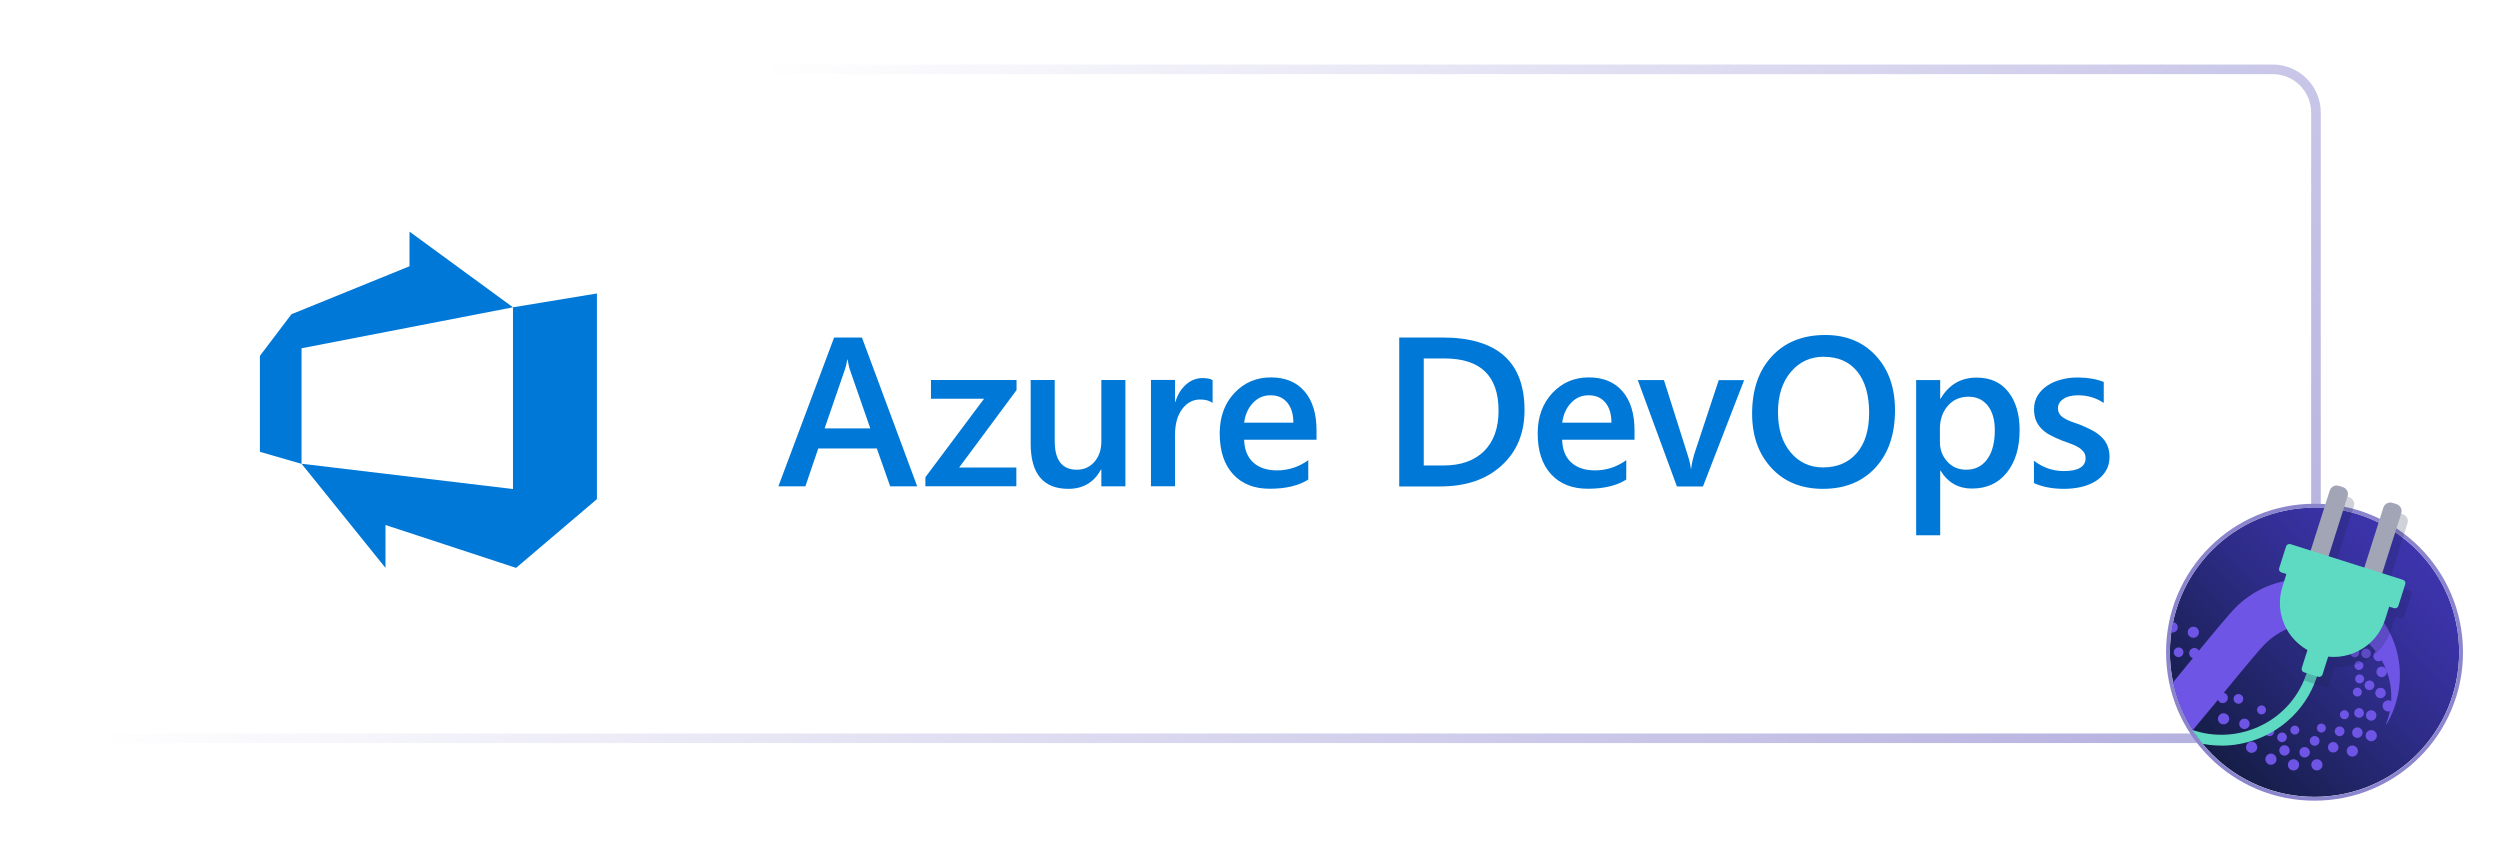 <?xml version="1.0" encoding="UTF-8"?>
<svg id="FINAL" xmlns="http://www.w3.org/2000/svg" xmlns:xlink="http://www.w3.org/1999/xlink" viewBox="0 0 260 90">
  <defs>
    <style>
      .cls-1 {
        fill: url(#linear-gradient-2);
      }

      .cls-2 {
        fill: #151e47;
      }

      .cls-3 {
        fill: #a2a5b6;
      }

      .cls-4 {
        fill: #5edac3;
      }

      .cls-5 {
        opacity: .2;
      }

      .cls-6 {
        fill: none;
      }

      .cls-7 {
        fill: #8b85ce;
      }

      .cls-8 {
        fill: #6f55e5;
      }

      .cls-9 {
        fill: url(#linear-gradient);
      }

      .cls-10 {
        fill: #0078d7;
      }

      .cls-11 {
        clip-path: url(#clippath);
      }
    </style>
    <linearGradient id="linear-gradient" x1="47.04" y1="-33.56" x2="198.16" y2="117.55" gradientUnits="userSpaceOnUse">
      <stop offset=".24" stop-color="#b1aede" stop-opacity="0" />
      <stop offset="1" stop-color="#b1aede" />
    </linearGradient>
    <linearGradient id="linear-gradient-2" x1="230.07" y1="373.53" x2="251.34" y2="394.8" gradientTransform="translate(0 452) scale(1 -1)" gradientUnits="userSpaceOnUse">
      <stop offset="0" stop-color="#151e47" />
      <stop offset=".09" stop-color="#192052" />
      <stop offset=".51" stop-color="#2c2b83" />
      <stop offset=".82" stop-color="#3831a1" />
      <stop offset="1" stop-color="#3d34ad" />
    </linearGradient>
    <clipPath id="clippath">
      <circle class="cls-6" cx="240.71" cy="67.83" r="15.04" />
    </clipPath>
  </defs>
  <g>
    <g>
      <polygon class="cls-10" points="53.35 31.96 42.59 24.09 42.59 27.69 30.31 32.68 27.03 37.01 27.03 46.99 31.36 48.24 31.36 48.23 31.36 36.22 53.35 31.96" />
      <polygon class="cls-10" points="53.35 50.86 31.36 48.23 40.09 59.06 40.09 54.6 53.67 59.06 62.08 51.91 62.08 30.52 53.35 31.96 53.35 50.86" />
    </g>
    <g>
      <path class="cls-10" d="M95.4,50.58h-2.82l-1.39-3.94h-6.09l-1.34,3.94h-2.81l5.8-15.48h2.89l5.75,15.48ZM90.51,44.55l-2.15-6.18c-.06-.2-.13-.53-.21-.97h-.04c-.06.41-.14.73-.22.97l-2.13,6.18h4.74Z" />
      <path class="cls-10" d="M105.72,40.57l-5.97,8.05h5.95v1.95h-9.46v-.94l6.1-8.16h-5.52v-1.95h8.9v1.05Z" />
      <path class="cls-10" d="M117.04,50.58h-2.5v-1.75h-.04c-.73,1.34-1.86,2.01-3.39,2.01-2.61,0-3.92-1.57-3.92-4.71v-6.61h2.5v6.35c0,1.99.77,2.98,2.3,2.98.74,0,1.35-.27,1.83-.82.48-.55.72-1.26.72-2.15v-6.36h2.5v11.06Z" />
      <path class="cls-10" d="M126.11,41.91c-.3-.24-.74-.36-1.31-.36-.74,0-1.36.33-1.86,1s-.74,1.58-.74,2.73v5.29h-2.5v-11.06h2.5v2.28h.04c.24-.78.62-1.38,1.13-1.82.51-.44,1.07-.65,1.7-.65.45,0,.8.07,1.04.21v2.38Z" />
      <path class="cls-10" d="M136.93,45.73h-7.54c.03,1.02.34,1.81.94,2.36.6.55,1.43.83,2.48.83,1.18,0,2.26-.35,3.25-1.06v2.02c-1.01.63-2.34.95-3.99.95s-2.9-.5-3.83-1.51c-.92-1-1.39-2.42-1.39-4.24,0-1.72.51-3.12,1.53-4.21,1.02-1.08,2.28-1.62,3.79-1.62s2.68.49,3.51,1.46c.83.97,1.24,2.32,1.24,4.05v.96ZM134.51,43.96c0-.9-.22-1.6-.64-2.1-.42-.5-.99-.75-1.73-.75s-1.33.26-1.83.79c-.5.53-.81,1.21-.92,2.06h5.12Z" />
      <path class="cls-10" d="M145.52,50.58v-15.48h4.47c5.71,0,8.56,2.52,8.56,7.55,0,2.39-.79,4.31-2.38,5.76-1.58,1.45-3.71,2.18-6.37,2.18h-4.29ZM148.07,37.28v11.13h2.05c1.81,0,3.21-.5,4.22-1.49,1-.99,1.51-2.4,1.51-4.21,0-3.62-1.88-5.43-5.62-5.43h-2.15Z" />
      <path class="cls-10" d="M170,45.73h-7.54c.03,1.02.34,1.81.94,2.36.6.55,1.43.83,2.48.83,1.18,0,2.26-.35,3.25-1.06v2.02c-1.01.63-2.34.95-3.99.95s-2.9-.5-3.83-1.51c-.92-1-1.39-2.42-1.39-4.24,0-1.72.51-3.12,1.53-4.21,1.02-1.08,2.28-1.62,3.79-1.62s2.68.49,3.51,1.46c.83.97,1.24,2.32,1.24,4.05v.96ZM167.59,43.96c0-.9-.22-1.6-.64-2.1-.42-.5-.99-.75-1.73-.75s-1.33.26-1.83.79c-.5.53-.81,1.21-.92,2.06h5.12Z" />
      <path class="cls-10" d="M181.39,39.53l-4.28,11.06h-2.71l-4.07-11.06h2.72l2.45,7.73c.19.57.3,1.07.35,1.49h.03c.06-.53.17-1.01.3-1.45l2.57-7.77h2.63Z" />
      <path class="cls-10" d="M189.59,50.84c-2.23,0-4.02-.72-5.36-2.17s-2.01-3.33-2.01-5.65c0-2.49.68-4.48,2.05-5.96,1.37-1.48,3.22-2.22,5.57-2.22,2.17,0,3.92.72,5.25,2.16,1.33,1.44,1.99,3.32,1.99,5.65,0,2.53-.68,4.52-2.04,5.99s-3.18,2.2-5.45,2.2ZM189.7,37.1c-1.42,0-2.57.53-3.46,1.59-.89,1.06-1.33,2.45-1.33,4.18s.43,3.11,1.3,4.16,1.99,1.58,3.39,1.58c1.48,0,2.65-.5,3.51-1.5.86-1,1.28-2.4,1.28-4.2s-.42-3.28-1.25-4.29c-.83-1.01-1.98-1.51-3.44-1.51Z" />
      <path class="cls-10" d="M201.82,48.95h-.04v6.72h-2.5v-16.14h2.5v1.94h.04c.86-1.47,2.11-2.2,3.76-2.2,1.4,0,2.5.49,3.28,1.48.78.99,1.18,2.31,1.18,3.97,0,1.84-.44,3.32-1.33,4.43-.89,1.11-2.09,1.66-3.63,1.66-1.41,0-2.5-.62-3.26-1.86ZM201.75,44.59v1.37c0,.81.26,1.49.77,2.05.51.56,1.17.84,1.96.84.93,0,1.66-.36,2.19-1.09.53-.72.79-1.73.79-3.03,0-1.09-.25-1.94-.74-2.55-.49-.62-1.16-.92-2-.92-.89,0-1.61.32-2.15.95-.54.63-.82,1.43-.82,2.38Z" />
      <path class="cls-10" d="M211.53,50.24v-2.32c.94.71,1.97,1.07,3.1,1.07,1.51,0,2.27-.45,2.27-1.34,0-.25-.06-.47-.19-.64s-.3-.33-.52-.47c-.22-.14-.48-.26-.78-.37s-.63-.23-1-.37c-.45-.18-.86-.37-1.23-.57s-.67-.43-.91-.69c-.24-.26-.42-.55-.55-.87-.12-.32-.18-.7-.18-1.13,0-.53.13-1,.38-1.41.25-.41.59-.75,1.01-1.03.42-.28.91-.49,1.45-.63s1.1-.21,1.67-.21c1.02,0,1.94.15,2.74.46v2.19c-.78-.53-1.67-.8-2.68-.8-.32,0-.6.03-.86.1-.26.06-.47.15-.65.27-.18.12-.32.25-.42.42-.1.16-.15.34-.15.53,0,.24.05.44.15.6.1.17.25.31.45.44.2.13.44.24.71.35.28.1.6.22.96.34.48.19.9.39,1.28.59.38.2.7.43.97.69.27.26.47.55.62.89.14.33.22.73.22,1.19,0,.56-.13,1.05-.39,1.47-.26.42-.6.76-1.04,1.04-.43.27-.93.48-1.5.61-.57.13-1.16.2-1.79.2-1.21,0-2.26-.2-3.14-.6Z" />
    </g>
  </g>
  <g>
    <path class="cls-9" d="M236.36,7.71c2.21,0,4,1.79,4,4v60.57c0,2.21-1.79,4-4,4H8.84c-2.21,0-4-1.79-4-4V11.71c0-2.21,1.79-4,4-4h227.52M236.36,6.71H8.84c-2.76,0-5,2.24-5,5v60.57c0,2.76,2.24,5,5,5h227.52c2.76,0,5-2.24,5-5V11.71c0-2.76-2.24-5-5-5h0Z" />
    <g>
      <g>
        <circle class="cls-1" cx="240.71" cy="67.83" r="15.04" />
        <path class="cls-7" d="M240.71,52.8c8.31,0,15.04,6.73,15.04,15.04s-6.73,15.04-15.04,15.04-15.04-6.73-15.04-15.04,6.73-15.04,15.04-15.04M240.71,52.39c-2.09,0-4.11.41-6.01,1.21-1.84.78-3.49,1.89-4.91,3.31s-2.53,3.07-3.31,4.91c-.81,1.9-1.21,3.93-1.21,6.01s.41,4.11,1.21,6.01c.78,1.84,1.89,3.49,3.31,4.91s3.07,2.53,4.91,3.31c1.9.81,3.93,1.21,6.01,1.21s4.11-.41,6.01-1.21c1.84-.78,3.49-1.89,4.91-3.31,1.42-1.42,2.53-3.07,3.31-4.91.81-1.9,1.21-3.93,1.21-6.01s-.41-4.11-1.21-6.01c-.78-1.84-1.89-3.49-3.31-4.91-1.42-1.42-3.07-2.53-4.91-3.31-1.9-.81-3.93-1.21-6.01-1.21h0Z" />
      </g>
      <g class="cls-11">
        <g>
          <g id="FINAL_LT">
            <g>
              <path class="cls-8" d="M230.57,69.45c-.21-.24-.19-.61.06-.82h0c.24-.21.61-.19.82.06h0c.21.24.19.61-.06.82h0c-.11.1-.25.14-.38.14h0c-.16,0-.32-.07-.44-.2h0ZM227.67,66.14c-.21-.24-.19-.61.06-.82h0c.24-.21.61-.19.82.05h0c.21.24.19.61-.06.82h0c-.11.1-.25.14-.38.14h0c-.16,0-.32-.07-.44-.2Z" />
              <path class="cls-8" d="M227.8,68.28c-.19-.23-.17-.57.06-.76h0c.23-.2.57-.17.76.06h0c.19.23.17.57-.06.76h0c-.1.09-.23.13-.36.13h0c-.15,0-.3-.07-.41-.19ZM225.54,65.59c-.19-.23-.17-.57.06-.76h0c.23-.19.57-.17.76.06h0c.19.23.17.57-.06.76h0c-.1.09-.23.13-.36.13h0c-.15,0-.3-.07-.41-.19Z" />
              <path class="cls-8" d="M226.19,68.16c-.18-.21-.15-.53.06-.71h0c.21-.18.53-.15.71.06h0c.18.21.15.53-.06.71h0c-.1.08-.21.12-.33.12h0c-.14,0-.28-.06-.38-.18h0Z" />
            </g>
            <g>
              <path class="cls-8" d="M228.8,71.06c.21.24.19.61-.06.82h0c-.24.21-.61.19-.82-.06h0c-.21-.24-.19-.61.06-.82h0c.11-.1.25-.14.38-.14h0c.16,0,.32.07.44.2h0ZM248.55,72.86c.3.1.47.43.37.73h0c-.1.3-.43.47-.73.37h0c-.3-.1-.47-.43-.37-.73h0c.08-.25.31-.4.55-.4h0c.06,0,.12,0,.18.03h0ZM231.69,74.37c.21.24.19.61-.06.82h0c-.24.21-.61.19-.82-.05h0c-.21-.24-.19-.61.06-.82h0c.11-.1.25-.14.38-.14h0c.16,0,.32.07.44.2ZM247.02,76.1c.23.23.23.6,0,.82h0c-.23.23-.6.23-.82,0h0c-.23-.23-.23-.6,0-.82h0c.11-.11.26-.17.41-.17h0c.15,0,.3.06.41.17ZM234.5,77.24h0c.26.18.33.55.14.81h0c-.19.26-.55.33-.81.14h0c-.26-.18-.33-.55-.14-.81h0c.11-.16.29-.25.48-.25h0c.12,0,.23.03.33.11h0ZM245.13,77.8c.17.27.1.63-.18.8h0c-.27.17-.63.09-.8-.18h0c-.17-.27-.09-.63.18-.8h0c.1-.06.2-.09.31-.09h0c.19,0,.38.1.49.27h0ZM236.39,78.42h0c.3.12.44.46.33.75h0c-.12.3-.46.44-.75.33h0c-.3-.12-.44-.46-.33-.76h0c.09-.23.31-.37.54-.37h0c.07,0,.14.01.21.04h0ZM238.61,78.97h0c.32.04.54.34.49.66h0c-.05.32-.34.54-.66.49h0c-.32-.04-.54-.34-.49-.66h0c.04-.29.29-.5.57-.5h0s.06,0,.08,0h0ZM241.54,79.49c.03.32-.21.6-.53.63h0c-.32.03-.6-.2-.63-.53h0c-.03-.32.2-.6.53-.63h0s.03,0,.05,0h0c.3,0,.55.23.58.53h0Z" />
              <path class="cls-8" d="M247.89,68.08c.08.29-.08.59-.37.67h0c-.29.08-.59-.08-.67-.37h0c-.08-.29.09-.59.37-.67h0c.05-.01.1-.02.15-.02h0c.24,0,.45.16.52.39ZM248.23,69.84c.02.3-.2.56-.5.58h0c-.3.02-.56-.21-.58-.51h0c-.02-.3.21-.56.5-.58h.04c.28,0,.52.22.54.5ZM231.57,72.23c.19.23.17.57-.06.76h0c-.23.2-.57.17-.76-.06h0c-.19-.23-.17-.57.06-.76h0c.1-.09.23-.13.36-.13h0c.15,0,.3.07.41.19h0ZM247.76,71.56c.28.1.42.42.32.7h0c-.1.28-.42.42-.7.32h0c-.28-.1-.42-.42-.32-.7h0c.08-.22.29-.35.51-.35h0c.06,0,.13.01.19.03h0ZM246.9,73.95c.25.16.32.5.16.75h0c-.16.25-.5.33-.75.16h0c-.25-.16-.33-.5-.16-.75h0c.1-.16.28-.25.46-.25h0c.1,0,.2.03.3.09h0ZM233.83,74.93c.19.23.17.57-.06.76h0c-.23.19-.57.17-.76-.06h0c-.19-.23-.17-.57.06-.76h0c.1-.09.23-.13.36-.13h0c.15,0,.3.07.41.19h0ZM245.55,75.81c.21.21.21.56,0,.77h0c-.21.21-.56.21-.77,0h0c-.21-.21-.21-.56,0-.77h0c.1-.1.24-.16.38-.16h0c.14,0,.28.05.38.16h0ZM243.16,77.52c.11.28-.02.59-.3.7h0c-.28.11-.6-.02-.71-.3h0c-.11-.28.02-.6.3-.71h0c.07-.03.14-.04.2-.04h0c.21,0,.42.13.5.34h0ZM237.72,77.52h0c.29.08.46.37.39.66h0c-.07.29-.37.46-.66.39h0c-.29-.08-.46-.37-.39-.66h0c.06-.24.28-.41.52-.41h0s.09,0,.14.02h0ZM239.71,77.7h0c.3.01.53.27.52.56h0c-.01.3-.27.53-.57.52h0c-.3-.01-.53-.27-.52-.57h0c.01-.29.25-.52.54-.52h0s.02,0,.02,0h0Z" />
              <path class="cls-8" d="M244.76,65.02c.2.19.2.51.01.71h0c-.19.2-.51.2-.71,0h0c-.2-.19-.2-.51-.01-.71h0c.1-.1.23-.15.36-.15h0c.13,0,.25.05.35.14h0ZM245.81,66.3c.15.23.08.54-.15.7h0c-.24.15-.55.09-.7-.15h0c-.15-.23-.08-.54.15-.69h0c.09-.06.18-.08.27-.08h0c.16,0,.33.08.42.23h0ZM246.55,67.78h0c.09.26-.04.55-.3.65h0c-.26.09-.55-.04-.64-.3h0c-.1-.26.04-.55.3-.64h0c.06-.02.11-.03.17-.03h0c.2,0,.4.13.47.33h0ZM246.48,70.77c.28.03.48.28.45.55h0c-.03.28-.28.48-.56.45h0c-.28-.03-.48-.28-.45-.55h0c.03-.26.25-.45.5-.45h0s.03,0,.05,0ZM233.18,72.36c.18.21.15.53-.06.71h0c-.21.18-.53.15-.71-.06h0c-.18-.21-.15-.53.06-.71h0c.1-.08.21-.12.33-.12h0c.14,0,.28.06.38.18h0ZM245.61,73.72c.23.15.31.46.16.69h0c-.15.24-.46.31-.69.16h0c-.24-.15-.31-.46-.16-.7h0c.1-.15.26-.23.43-.23h0c.09,0,.18.02.27.08h0ZM236.29,75.63h0c.24.15.3.46.15.7h0c-.15.23-.46.3-.7.15h0c-.23-.15-.3-.46-.15-.7h0c.1-.15.26-.23.42-.23h0c.09,0,.19.03.27.08h0ZM243.75,75.78c.15.23.08.55-.16.7h0c-.23.15-.55.08-.7-.16h0c-.15-.23-.08-.55.16-.69h0c.08-.05.17-.08.27-.08h0c.17,0,.33.08.43.23h0ZM237.5,76.21c.26.09.4.38.3.64h0c-.1.26-.38.4-.64.3h0c-.26-.09-.4-.38-.3-.64h0c.07-.2.27-.33.47-.33h0c.06,0,.11,0,.17.03h0ZM241.23,77c.03.28-.17.53-.45.56h0c-.28.03-.53-.17-.56-.45h0c-.03-.28.17-.53.45-.56h0s.04,0,.06,0h0c.25,0,.47.19.5.45Z" />
              <path class="cls-8" d="M240.72,64.17c.25.04.42.29.38.54h0c-.04.25-.29.42-.54.38h0c-.25-.04-.42-.29-.38-.54h0c.04-.23.24-.39.46-.39h0s.05,0,.08,0h0ZM242.16,64.6c.24.1.34.38.24.61h0c-.1.23-.37.34-.61.24h0c-.23-.1-.34-.38-.24-.61h0c.08-.18.25-.28.43-.28h0c.06,0,.12.01.18.04h0ZM243.46,65.36c.2.16.24.45.09.65h0c-.16.2-.45.24-.65.09h0c-.2-.15-.24-.45-.09-.65h0c.09-.12.23-.18.37-.18h0c.1,0,.2.03.28.1h0ZM244.53,66.41c.16.2.13.49-.07.65h0c-.2.16-.49.13-.65-.07h0c-.16-.2-.13-.5.07-.66h0c.08-.07.19-.1.29-.1h0c.14,0,.27.06.36.17h0ZM245.32,67.69h0c.11.23,0,.51-.23.62h0c-.23.11-.51,0-.62-.23h0c-.11-.23,0-.51.23-.62h0c.06-.03.13-.04.19-.04h0c.18,0,.34.1.42.27h0ZM245.78,69.13c.05.25-.12.49-.37.54h0c-.25.05-.5-.12-.54-.37h0c-.05-.25.12-.5.37-.54h0s.06,0,.09,0h0c.22,0,.42.16.46.38h0ZM245.43,70.14c.26.02.45.23.44.49h0c-.01.26-.23.45-.49.44h0c-.26-.01-.45-.23-.44-.49h0c.01-.25.22-.44.46-.44h.02ZM245.3,71.53c.25.08.38.34.31.58h0c-.07.25-.33.38-.58.31h0c-.24-.07-.38-.33-.31-.58h0c.06-.2.25-.33.44-.33h0s.09,0,.14.02h0ZM235.56,73.53c.16.2.14.49-.07.66h0c-.2.16-.49.14-.65-.07h0c-.16-.2-.14-.49.06-.65h0c.09-.07.19-.11.3-.11h0c.14,0,.27.06.36.17h0ZM244.15,74c.18.18.18.48,0,.66h0c-.18.18-.48.18-.66,0h0c-.18-.18-.18-.48,0-.66h0c.09-.09.21-.14.33-.14h0c.12,0,.24.05.33.14h0ZM241.87,75.57c.08.24-.06.51-.3.59h0c-.24.08-.51-.05-.59-.3h0c-.08-.24.06-.51.3-.59h0s.1-.02.14-.02h0c.2,0,.38.13.44.32h0ZM239.11,75.78c.08.24-.06.51-.3.59h0c-.24.08-.51-.05-.59-.3h0c-.08-.24.06-.51.3-.59h0s.1-.02.14-.02h0c.2,0,.38.13.44.32h0Z" />
            </g>
            <path class="cls-8" d="M239.72,60.24c-2.81-.04-5.36,1.09-7.2,2.92-.7.7-2.92,3.37-5.38,6.41-.42.51-.81.99-1.18,1.44.38,1.8,1.09,3.48,2.05,4.97,1.54-1.82,3.99-4.82,4.61-5.57.84-1.02,2.49-3,2.91-3.41,1.5-1.5,3.62-2.38,5.94-2.24,3.77.23,6.86,3.24,7.19,7,.11,1.25-.08,2.44-.5,3.52-.01.04.04.06.05.03.9-1.52,1.4-3.3,1.38-5.2-.07-5.38-4.49-9.8-9.87-9.87h0Z" />
          </g>
          <path class="cls-4" d="M231,77.54c-1.67,0-3.35-.4-4.9-1.24l.54-.99c4.39,2.38,9.99.79,12.47-3.54.85-1.47,1.27-3.15,1.23-4.84,0,.27.23.5.5.52.28.02.52-.19.56-.46l-1.11-.15c.04-.31.31-.53.62-.51.31.02.55.27.56.58.04,1.9-.43,3.77-1.38,5.43-1.91,3.32-5.46,5.21-9.08,5.21h0Z" />
        </g>
      </g>
      <g>
        <g class="cls-5">
          <g>
            <path class="cls-2" d="M243.9,51.58l.41.13c.4.13.62.55.49.95l-2.13,6.71-1.86-.59,2.13-6.71c.13-.4.55-.62.95-.49h0Z" />
            <path class="cls-2" d="M249.48,53.35l.41.13c.4.13.62.55.49.95l-2.13,6.71-1.86-.59,2.13-6.71c.13-.4.55-.62.95-.49h0Z" />
          </g>
          <path class="cls-2" d="M238.62,60.13l10.69,3.39-.61,1.94c-.94,2.95-4.09,4.58-7.04,3.65h0c-2.95-.94-4.58-4.09-3.65-7.04l.61-1.94h0Z" />
          <rect class="cls-2" x="242.69" y="54.48" width="3.09" height="13" rx=".35" ry=".35" transform="translate(112.26 275.34) rotate(-72.4)" />
          <path class="cls-2" d="M241.07,67.36l1.78.57c.18.06.28.25.23.44l-.9,2.85c-.06.18-.25.28-.44.23l-2.11-.67,1.01-3.18c.06-.18.25-.28.44-.23Z" />
        </g>
        <g>
          <g>
            <path class="cls-3" d="M243.25,50.53l.41.13c.4.13.62.55.49.95l-2.13,6.71-1.86-.59,2.13-6.71c.13-.4.55-.62.95-.49h0Z" />
            <path class="cls-3" d="M248.83,52.3l.41.13c.4.13.62.55.49.95l-2.13,6.71-1.86-.59,2.13-6.71c.13-.4.55-.62.95-.49h0Z" />
          </g>
          <path class="cls-4" d="M237.98,59.08l10.69,3.39-.61,1.94c-.94,2.95-4.09,4.58-7.04,3.65h0c-2.95-.94-4.58-4.09-3.65-7.04l.61-1.94h0Z" />
          <rect class="cls-4" x="242.05" y="53.43" width="3.09" height="13" rx=".35" ry=".35" transform="translate(112.81 273.99) rotate(-72.4)" />
          <rect class="cls-4" x="239.06" y="67.27" width="3.68" height="2.26" rx=".35" ry=".35" transform="translate(102.87 277.34) rotate(-72.4)" />
        </g>
      </g>
    </g>
  </g>
</svg>